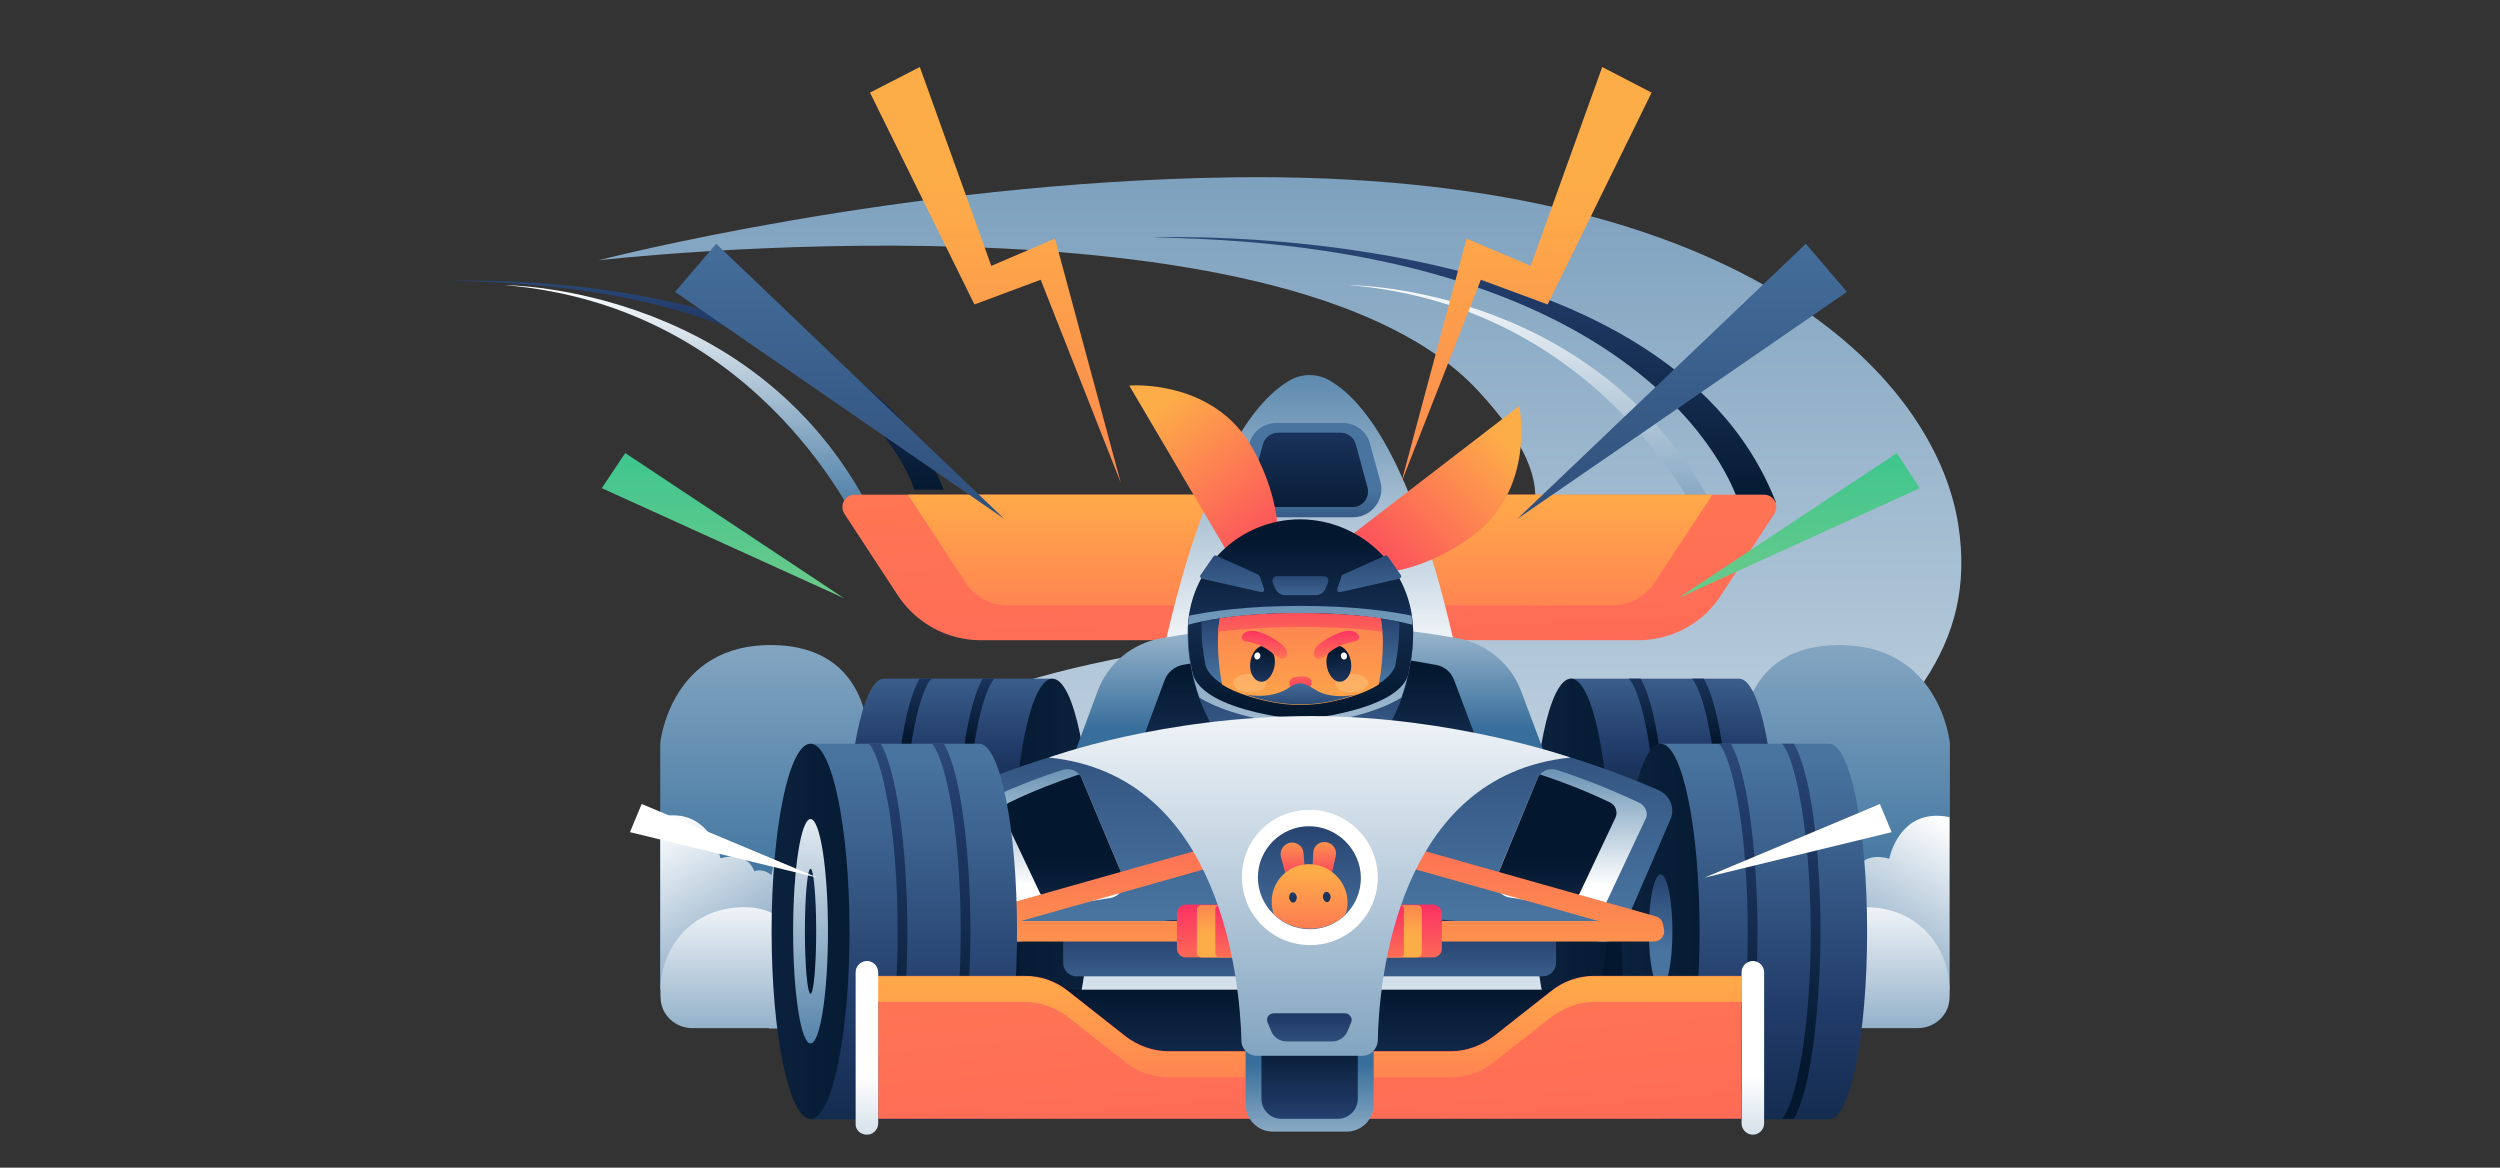 <svg width="9399" height="4390" viewBox="0 0 9399 4390" fill="none" xmlns="http://www.w3.org/2000/svg">
<rect x="0" y="0" width="9399" height="4390" fill="#333333" stroke="none"/>
<path d="M3091.28 3866.56H6805.43C6805.43 3866.56 6152.2 3512.67 6693.03 3089.63C7175.22 2712.7 7432.6 2427.96 7362.56 1973.74C7274.59 1406.98 6533.39 642.258 4638.84 666.664C3386.13 682.934 2250.71 978.517 2250.71 978.517C2250.71 978.517 4824.55 681.578 5555.98 1467.99C6271.12 2235.42 5064.02 2284.24 4101.27 2497.11C3101.05 2718.12 2495.06 3275.39 3091.28 3866.56Z" fill="url(#paint0_linear_5596_198)"/>
<path d="M5972.33 3054.14C5972.33 3054.14 6013.06 2948.27 6107.53 2961.3C6107.53 2961.3 6063.55 2804.93 6228.07 2744.66C6392.58 2684.39 6483.8 2860.31 6483.8 2860.31C6483.8 2860.31 6514.75 2824.47 6547.33 2837.5C6547.33 2837.5 6504.98 2436.8 6899.17 2425.4C7293.36 2413.99 7330.82 2793.52 7330.82 2793.52V3718.73H5972.33V3054.14Z" fill="url(#paint1_linear_5596_198)"/>
<path d="M6135.22 3718.74V3441.83C6135.22 3441.83 6158.03 3379.93 6211.78 3388.07C6211.78 3388.07 6187.34 3296.86 6280.19 3262.65C6374.67 3228.44 6426.79 3331.06 6426.79 3331.06C6426.79 3331.06 6444.71 3309.89 6462.63 3318.03C6462.63 3318.03 6438.19 3085.1 6664.61 3078.59C6891.02 3072.07 6910.57 3291.97 6910.57 3291.97C6910.57 3291.97 6939.89 3264.28 6975.72 3277.31C6975.72 3277.31 6996.9 3199.12 7102.78 3228.44C7102.78 3228.44 7140.24 3032.98 7329.19 3072.07V3722L6135.22 3718.74Z" fill="url(#paint2_linear_5596_198)"/>
<path d="M6921.97 3866.96H5874.6C5874.6 3866.96 5993.51 3749.68 6099.39 3795.29C6099.39 3795.29 6133.59 3676.38 6234.58 3708.96C6234.58 3708.96 6229.7 3526.53 6438.19 3485.8C6646.69 3443.45 6726.51 3604.71 6726.51 3604.71C6726.51 3604.71 6755.83 3572.13 6790.03 3594.94C6790.03 3594.94 6822.61 3417.39 7001.79 3410.87C7211.91 3404.36 7342.22 3565.62 7329.19 3756.2C7325.93 3818.09 7272.18 3865.33 7210.28 3865.33H6921.97V3866.96Z" fill="url(#paint3_linear_5596_198)"/>
<path d="M3840.72 3054.14C3840.72 3054.14 3800 2948.27 3705.52 2961.3C3705.52 2961.3 3749.5 2804.93 3584.98 2744.66C3420.47 2684.39 3329.25 2860.31 3329.25 2860.31C3329.25 2860.31 3298.3 2824.47 3265.72 2837.5C3265.72 2837.5 3308.07 2436.8 2913.88 2425.4C2519.7 2413.99 2482.23 2793.52 2482.23 2793.52V3718.73H3840.72V3054.14Z" fill="url(#paint4_linear_5596_198)"/>
<path d="M3677.83 3718.74V3441.83C3677.83 3441.83 3655.03 3379.93 3601.27 3388.08C3601.27 3388.08 3625.71 3296.86 3532.86 3262.65C3438.38 3228.45 3386.26 3331.07 3386.26 3331.07C3386.26 3331.07 3368.34 3309.89 3350.42 3318.04C3350.42 3318.04 3374.86 3085.11 3148.44 3078.59C2922.03 3072.08 2900.85 3290.35 2900.85 3290.35C2900.85 3290.35 2871.53 3262.65 2835.7 3275.69C2835.7 3275.69 2814.52 3197.5 2708.65 3226.82C2708.65 3226.82 2671.18 3031.35 2482.23 3070.45V3720.37L3677.83 3718.74Z" fill="url(#paint5_linear_5596_198)"/>
<path d="M2891.08 3866.96H3938.45C3938.45 3866.96 3819.54 3749.68 3713.66 3795.29C3713.66 3795.29 3679.46 3676.38 3578.47 3708.96C3578.47 3708.96 3583.35 3526.53 3374.86 3485.8C3166.36 3443.45 3086.54 3604.71 3086.54 3604.71C3086.54 3604.71 3057.22 3572.13 3023.02 3594.94C3023.02 3594.94 2990.44 3417.39 2811.26 3410.87C2601.14 3404.36 2470.83 3565.62 2483.86 3756.2C2487.12 3818.09 2540.87 3865.33 2602.77 3865.33H2891.08V3866.96Z" fill="url(#paint6_linear_5596_198)"/>
<path d="M4332.24 892.803C4332.24 892.803 6258.68 811.892 6676.72 1888.77H6536.09C6536.09 1890.7 6266.39 919.773 4332.24 892.803Z" fill="url(#paint7_linear_5596_198)"/>
<path d="M5072.01 1071.95C5072.01 1071.95 6075.68 1071.95 6489.87 2008.2H6416.66C6418.59 2008.2 6052.56 1152.86 5072.01 1071.95Z" fill="url(#paint8_linear_5596_198)"/>
<path d="M1701 1055.94C1701 1055.94 3218.86 992.16 3548.23 1841.04H3437.43C3437.43 1842.55 3224.93 1077.2 1701 1055.94Z" fill="url(#paint9_linear_5596_198)"/>
<path d="M1897.24 1071.95C1897.24 1071.95 2900.91 1071.95 3315.1 2008.2H3241.89C3241.89 2008.2 2875.87 1152.86 1897.24 1071.95Z" fill="url(#paint10_linear_5596_198)"/>
<path d="M6158.52 2406.98H3686.9C3561.68 2406.98 3444.16 2343.41 3374.81 2237.45L3174.46 1931.15C3155.2 1900.33 3176.39 1859.87 3212.99 1859.87H6632.42C6669.02 1859.87 6690.21 1900.33 6670.95 1931.15L6470.6 2237.45C6403.17 2343.41 6285.66 2406.98 6158.52 2406.98Z" fill="url(#paint11_linear_5596_198)"/>
<path d="M3413.33 1859.87L3631.02 2191.22C3665.69 2245.16 3725.41 2275.98 3788.98 2275.98H6062.18C6125.75 2275.98 6185.47 2243.23 6220.15 2191.22L6437.84 1859.87H3413.33Z" fill="url(#paint12_linear_5596_198)"/>
<path d="M4848.53 1430.28C4449.76 1661.45 4289.86 2915.57 4289.86 2915.57H4923.66H5557.46C5557.46 2915.57 5399.49 1661.45 4998.79 1430.28C4952.56 1403.31 4894.76 1403.31 4848.53 1430.28Z" fill="url(#paint13_linear_5596_198)"/>
<path d="M4798.44 1590.17H5048.88C5097.04 1590.17 5139.42 1622.92 5150.98 1669.16L5189.51 1809.79C5208.77 1877.21 5156.76 1944.64 5087.4 1944.64H4759.91C4690.56 1944.64 4638.54 1877.21 4657.81 1809.79L4696.34 1669.16C4707.9 1622.92 4750.28 1590.17 4798.44 1590.17Z" fill="url(#paint14_linear_5596_198)"/>
<path d="M4804.23 1626.78H5041.18C5066.22 1626.78 5089.34 1644.12 5097.04 1669.16L5141.35 1832.91C5150.98 1869.51 5124.01 1906.11 5085.49 1906.11H4759.92C4721.39 1906.11 4694.42 1869.51 4704.05 1832.91L4748.36 1669.16C4756.06 1644.12 4779.18 1626.78 4804.23 1626.78Z" fill="url(#paint15_linear_5596_198)"/>
<path d="M6538.03 2551.46H5904.23V3963.54H6538.03C6617.01 3963.54 6680.58 3647.61 6680.58 3258.47C6680.58 2867.4 6617.01 2551.46 6538.03 2551.46Z" fill="url(#paint16_linear_5596_198)"/>
<path d="M6360.8 2551.46H6405.11C6478.31 2674.76 6505.28 3013.81 6505.28 3256.54C6505.28 3499.27 6476.39 3838.33 6405.11 3961.62H6360.8C6408.96 3909.6 6468.68 3645.68 6468.68 3256.54C6468.68 2867.4 6408.96 2603.48 6360.8 2551.46ZM6231.73 3256.54C6231.73 3647.61 6173.94 3911.53 6123.85 3961.62H6168.16C6241.36 3838.33 6268.33 3499.27 6268.33 3256.54C6268.33 3013.81 6239.44 2674.76 6168.16 2551.46H6123.85C6173.94 2603.48 6231.73 2867.4 6231.73 3256.54Z" fill="url(#paint17_linear_5596_198)"/>
<path d="M5906.16 3535.87C5937.01 3535.87 5962.03 3410.8 5962.03 3256.53C5962.03 3102.26 5937.01 2977.2 5906.16 2977.2C5875.3 2977.2 5850.29 3102.26 5850.29 3256.53C5850.29 3410.8 5875.3 3535.87 5906.16 3535.87Z" fill="url(#paint18_linear_5596_198)"/>
<path d="M5906.16 3961.62C5987.02 3961.62 6052.57 3645.94 6052.57 3256.54C6052.57 2867.14 5987.02 2551.46 5906.16 2551.46C5825.3 2551.46 5759.75 2867.14 5759.75 3256.54C5759.75 3645.94 5825.3 3961.62 5906.16 3961.62Z" fill="url(#paint19_linear_5596_198)"/>
<path d="M5906.15 3470.38C5930.62 3470.38 5950.46 3374.64 5950.46 3256.54C5950.46 3138.44 5930.62 3042.71 5906.15 3042.71C5881.68 3042.71 5861.84 3138.44 5861.84 3256.54C5861.84 3374.64 5881.68 3470.38 5906.15 3470.38Z" fill="url(#paint20_linear_5596_198)"/>
<path d="M3322.8 2551.46H3956.6V3963.54H3322.8C3243.82 3963.54 3180.24 3647.61 3180.24 3258.47C3180.24 2867.4 3243.82 2551.46 3322.8 2551.46Z" fill="url(#paint21_linear_5596_198)"/>
<path d="M3501.96 2551.46H3457.65C3384.45 2674.76 3357.48 3013.81 3357.48 3256.54C3357.48 3499.27 3386.38 3838.33 3457.65 3961.62H3501.96C3453.8 3909.6 3394.08 3645.68 3394.08 3256.54C3394.08 2867.4 3451.87 2603.48 3501.96 2551.46ZM3631.03 3256.54C3631.03 3647.61 3688.83 3911.53 3738.91 3961.62H3694.61C3621.4 3838.33 3594.43 3499.27 3594.43 3256.54C3594.43 3013.81 3623.33 2674.76 3694.61 2551.46H3738.91C3688.83 2603.48 3631.03 2867.4 3631.03 3256.54Z" fill="url(#paint22_linear_5596_198)"/>
<path d="M3956.61 3535.87C3987.46 3535.87 4012.47 3410.8 4012.47 3256.53C4012.47 3102.26 3987.46 2977.2 3956.61 2977.2C3925.75 2977.2 3900.74 3102.26 3900.74 3256.53C3900.74 3410.8 3925.75 3535.87 3956.61 3535.87Z" fill="url(#paint23_linear_5596_198)"/>
<path d="M3956.6 3961.62C4037.46 3961.62 4103.01 3645.94 4103.01 3256.54C4103.01 2867.14 4037.46 2551.46 3956.6 2551.46C3875.74 2551.46 3810.19 2867.14 3810.19 3256.54C3810.19 3645.94 3875.74 3961.62 3956.6 3961.62Z" fill="url(#paint24_linear_5596_198)"/>
<path d="M3956.6 3470.38C3981.07 3470.38 4000.91 3374.64 4000.91 3256.54C4000.91 3138.44 3981.07 3042.71 3956.6 3042.71C3932.13 3042.71 3912.29 3138.44 3912.29 3256.54C3912.29 3374.64 3932.13 3470.38 3956.6 3470.38Z" fill="url(#paint25_linear_5596_198)"/>
<path d="M6877.07 2796.11H6243.28V4208.19H6877.07C6956.06 4208.19 7019.63 3892.26 7019.63 3503.12C7019.63 3112.05 6956.06 2796.11 6877.07 2796.11Z" fill="url(#paint26_linear_5596_198)"/>
<path d="M6699.85 2796.11H6744.16C6817.36 2919.41 6844.33 3258.46 6844.33 3501.19C6844.33 3743.92 6815.44 4082.97 6744.16 4206.27H6699.85C6748.01 4154.25 6807.73 3890.33 6807.73 3501.19C6805.8 3112.05 6748.01 2848.13 6699.85 2796.11ZM6570.78 3501.19C6570.78 3892.26 6512.98 4156.18 6462.9 4206.27H6507.21C6580.41 4082.97 6607.38 3743.92 6607.38 3501.19C6607.38 3258.46 6578.48 2919.41 6507.21 2796.11H6462.9C6511.06 2848.13 6570.78 3112.05 6570.78 3501.19Z" fill="url(#paint27_linear_5596_198)"/>
<path d="M6243.29 3780.51C6274.14 3780.51 6299.15 3655.45 6299.15 3501.18C6299.15 3346.91 6274.14 3221.85 6243.29 3221.85C6212.43 3221.85 6187.42 3346.91 6187.42 3501.18C6187.42 3655.45 6212.43 3780.51 6243.29 3780.51Z" fill="url(#paint28_linear_5596_198)"/>
<path d="M6243.28 4206.27C6324.14 4206.27 6389.69 3890.59 6389.69 3501.19C6389.69 3111.79 6324.14 2796.11 6243.28 2796.11C6162.43 2796.11 6096.88 3111.79 6096.88 3501.19C6096.88 3890.59 6162.43 4206.27 6243.28 4206.27Z" fill="url(#paint29_linear_5596_198)"/>
<path d="M6243.28 3715.02C6267.75 3715.02 6287.59 3619.29 6287.59 3501.19C6287.59 3383.09 6267.75 3287.36 6243.28 3287.36C6218.81 3287.36 6198.97 3383.09 6198.97 3501.19C6198.97 3619.29 6218.81 3715.02 6243.28 3715.02Z" fill="url(#paint30_linear_5596_198)"/>
<path d="M5800.2 3670.74H4047.14C4020.17 3670.74 3997.06 3647.62 3997.06 3620.65V3179.49C3997.06 3152.52 4020.17 3129.41 4047.14 3129.41H5800.2C5827.17 3129.41 5850.29 3152.52 5850.29 3179.49V3620.65C5850.29 3647.62 5827.17 3670.74 5800.2 3670.74Z" fill="url(#paint31_linear_5596_198)"/>
<path d="M5850.29 2948.33H3997.06L4126.13 2599.65C4164.66 2493.69 4257.13 2418.56 4366.93 2399.3C4734.88 2333.8 5110.54 2333.8 5478.49 2399.3C5588.29 2418.56 5680.76 2495.62 5719.29 2599.65L5850.29 2948.33Z" fill="url(#paint32_linear_5596_198)"/>
<path d="M5588.29 2878.94H4259.04L4378.48 2557.22C4390.04 2526.4 4417.01 2505.21 4447.84 2499.43L4548.01 2482.09C4796.52 2437.78 5048.88 2437.78 5297.39 2482.09L5397.57 2499.43C5430.32 2505.21 5455.36 2526.4 5466.92 2557.22L5588.29 2878.94Z" fill="url(#paint33_linear_5596_198)"/>
<path d="M5052.74 2033.27L5711.58 1526.62C5711.58 1526.62 5777.08 1838.7 5534.35 2015.94C5291.62 2193.17 5083.56 2154.64 5083.56 2154.64L5052.74 2033.27Z" fill="url(#paint34_linear_5596_198)"/>
<path d="M4667.45 2166.18L4245.56 1449.55C4245.56 1449.55 4563.42 1422.58 4709.83 1686.5C4856.24 1950.42 4792.66 2150.77 4792.66 2150.77L4667.45 2166.18Z" fill="url(#paint35_linear_5596_198)"/>
<path d="M5312.81 2376.18C5312.81 2682.48 5124.02 2952.18 4888.99 2952.18C4655.9 2952.18 4465.18 2682.48 4465.18 2376.18C4465.18 2143.08 4653.97 1952.36 4888.99 1952.36C5122.09 1954.29 5312.81 2143.08 5312.81 2376.18Z" fill="url(#paint36_linear_5596_198)"/>
<path d="M4470.95 2314.54C4467.1 2333.8 4467.1 2354.99 4467.1 2376.18C4467.1 2462.87 4482.51 2547.63 4509.48 2622.77C4576.9 2665.15 4675.15 2692.12 4754.13 2707.53C4842.75 2724.87 4935.22 2724.87 5023.84 2707.53C5102.82 2692.12 5201.07 2665.15 5268.49 2622.77C5295.46 2547.63 5310.88 2462.87 5310.88 2376.18C5310.88 2354.99 5308.95 2333.8 5307.02 2314.54C5231.89 2299.12 5093.19 2277.93 4888.99 2277.93C4684.78 2277.93 4546.08 2299.12 4470.95 2314.54Z" fill="url(#paint37_linear_5596_198)"/>
<path d="M5310.88 2349.18C5274.27 2339.55 5135.57 2304.87 4888.99 2304.87C4642.4 2304.87 4503.7 2337.62 4467.1 2349.18C4467.1 2358.81 4467.1 2366.52 4467.1 2376.15C4467.1 2432.02 4472.88 2487.88 4486.36 2539.9C4517.18 2624.66 4661.67 2667.04 4769.55 2688.23C4848.53 2703.64 4931.37 2703.64 5010.35 2688.23C5118.23 2667.04 5264.64 2624.66 5293.54 2539.9C5305.1 2487.88 5312.8 2432.02 5312.8 2376.15C5312.8 2366.52 5312.8 2358.81 5310.88 2349.18Z" fill="url(#paint38_linear_5596_198)"/>
<path d="M4517.18 2337.62C4517.18 2343.4 4517.18 2349.18 4517.18 2354.96C4517.18 2406.97 4522.96 2455.13 4532.59 2503.29C4559.56 2578.43 4686.7 2618.88 4783.03 2636.22C4852.38 2649.7 4925.58 2649.7 4994.93 2636.22C5089.33 2616.95 5218.4 2578.43 5245.37 2503.29C5255 2455.13 5260.78 2405.05 5260.78 2354.96C5260.78 2349.18 5260.78 2343.4 5260.78 2337.62C5193.36 2324.14 5070.07 2304.87 4888.98 2304.87C4707.9 2304.87 4584.6 2324.14 4517.18 2337.62Z" fill="url(#paint39_linear_5596_198)"/>
<path d="M4586.53 2326.07C4580.75 2353.04 4578.83 2381.94 4578.83 2412.76C4578.83 2468.63 4584.61 2520.64 4594.24 2572.66L4596.16 2574.58C4648.18 2607.33 4723.31 2628.52 4783.03 2640.08C4852.38 2653.57 4925.58 2653.57 4994.94 2640.08C5056.58 2628.52 5129.79 2607.33 5181.8 2574.58L5183.73 2572.66C5193.36 2522.57 5199.14 2468.63 5199.14 2412.76C5199.14 2383.87 5195.29 2354.97 5191.43 2326.07C5120.15 2316.44 5019.98 2306.81 4888.98 2306.81C4757.98 2304.88 4657.81 2314.51 4586.53 2326.07Z" fill="url(#paint40_linear_5596_198)"/>
<path d="M4888.99 2356.88C5018.07 2356.88 5120.17 2364.59 5197.22 2374.22C5195.3 2356.89 5193.37 2339.55 5191.44 2324.14C5120.17 2314.5 5019.99 2304.87 4888.99 2304.87C4758 2304.87 4657.82 2314.5 4586.54 2324.14C4582.69 2339.55 4580.76 2356.89 4580.76 2374.22C4657.82 2366.52 4759.92 2356.88 4888.99 2356.88Z" fill="url(#paint41_linear_5596_198)"/>
<path opacity="0.5" d="M4759.44 2570.58C4760.07 2551.44 4732.99 2535.02 4698.96 2533.91C4664.93 2532.79 4636.84 2547.41 4636.21 2566.55C4635.59 2585.69 4662.66 2602.11 4696.69 2603.23C4730.72 2604.34 4758.82 2589.73 4759.44 2570.58Z" fill="#FDC57F"/>
<path d="M4792.66 2497.53C4788.81 2534.13 4765.69 2564.96 4740.65 2563.03C4715.6 2561.1 4696.34 2530.28 4700.19 2493.68C4704.04 2457.08 4727.16 2426.25 4752.2 2428.18C4777.25 2430.11 4796.51 2460.93 4792.66 2497.53Z" fill="url(#paint42_linear_5596_198)"/>
<path d="M4679.01 2410.82C4679.01 2410.82 4740.66 2416.6 4784.97 2457.06C4831.2 2495.59 4846.61 2466.69 4835.05 2441.65C4823.49 2416.6 4756.07 2378.07 4715.61 2372.3C4675.16 2366.52 4653.97 2399.27 4679.01 2410.82Z" fill="url(#paint43_linear_5596_198)"/>
<path d="M4738.23 2468.74C4739.89 2461.48 4736.2 2454.44 4729.98 2453.01C4723.76 2451.58 4717.36 2456.31 4715.7 2463.57C4714.03 2470.83 4717.72 2477.87 4723.95 2479.3C4730.17 2480.73 4736.56 2476 4738.23 2468.74Z" fill="white"/>
<path opacity="0.5" d="M5082.93 2603.56C5116.96 2602.45 5144.04 2586.03 5143.41 2566.89C5142.78 2547.75 5114.69 2533.13 5080.66 2534.25C5046.63 2535.36 5019.55 2551.78 5020.18 2570.92C5020.81 2590.07 5048.9 2604.68 5082.93 2603.56Z" fill="#FDC57F"/>
<path d="M4987.24 2497.53C4991.09 2534.13 5014.21 2564.96 5039.25 2563.03C5064.3 2561.1 5083.56 2530.28 5079.71 2493.68C5075.85 2457.08 5052.74 2426.25 5027.69 2428.18C5002.65 2430.11 4983.39 2460.93 4987.24 2497.53Z" fill="url(#paint44_linear_5596_198)"/>
<path d="M5098.97 2410.82C5098.97 2410.82 5037.33 2416.6 4993.02 2457.06C4948.71 2497.51 4931.37 2466.69 4942.93 2441.65C4954.49 2416.6 5021.92 2378.07 5062.37 2372.3C5102.83 2366.52 5124.02 2399.27 5098.97 2410.82Z" fill="url(#paint45_linear_5596_198)"/>
<path d="M5055.69 2479.53C5061.91 2478.1 5065.6 2471.06 5063.94 2463.8C5062.27 2456.54 5055.88 2451.81 5049.65 2453.24C5043.43 2454.67 5039.74 2461.71 5041.41 2468.97C5043.07 2476.23 5049.47 2480.96 5055.69 2479.53Z" fill="white"/>
<path d="M4904.4 2603.48C4896.7 2611.18 4885.14 2611.18 4875.51 2605.4C4867.8 2599.63 4858.17 2589.99 4852.39 2582.29C4840.83 2564.95 4850.46 2549.54 4867.8 2545.69C4885.14 2541.83 4910.18 2541.83 4919.81 2547.61C4931.37 2555.32 4933.3 2568.8 4927.52 2578.43C4923.67 2582.29 4914.04 2595.77 4904.4 2603.48Z" fill="url(#paint46_linear_5596_198)"/>
<path d="M4783.04 2638.17C4852.39 2651.65 4925.59 2651.65 4994.94 2638.17C5027.69 2632.39 5062.37 2622.75 5097.05 2611.2C5045.03 2622.75 4989.17 2616.98 4956.42 2599.64C4914.03 2576.52 4894.77 2551.48 4844.68 2586.15C4806.15 2613.12 4746.43 2622.75 4682.86 2611.2C4715.61 2622.75 4752.21 2632.39 4783.04 2638.17Z" fill="url(#paint47_linear_5596_198)"/>
<path d="M4946.78 2237.46H4833.13C4815.79 2237.46 4802.3 2227.83 4794.6 2212.41L4784.96 2189.3C4781.11 2177.74 4788.82 2166.18 4800.38 2166.18H4977.61C4989.17 2166.18 4996.87 2177.74 4993.02 2189.3L4983.39 2212.41C4979.53 2225.9 4964.12 2237.46 4946.78 2237.46Z" fill="url(#paint48_linear_5596_198)"/>
<path d="M5043.11 2168.11L5027.7 2214.35C5025.77 2222.05 5031.55 2227.83 5039.26 2225.91L5260.8 2175.82C5266.58 2173.89 5270.43 2166.19 5266.58 2162.34L5218.42 2092.98C5216.49 2089.13 5210.71 2087.2 5206.86 2089.13L5048.89 2160.41C5045.04 2164.26 5043.11 2166.19 5043.11 2168.11Z" fill="url(#paint49_linear_5596_198)"/>
<path d="M4736.79 2168.11L4752.21 2214.35C4754.13 2222.05 4748.35 2227.83 4740.65 2225.91L4519.11 2175.82C4513.33 2173.89 4509.47 2166.19 4513.33 2162.34L4561.49 2092.98C4563.42 2089.13 4569.19 2087.2 4573.05 2089.13L4731.02 2160.41C4732.94 2164.26 4734.87 2166.19 4736.79 2168.11Z" fill="url(#paint50_linear_5596_198)"/>
<path d="M4923.67 2719.05C4582.7 2719.05 4176.22 2726.76 3609.84 2971.42C3567.46 2988.76 3548.2 3038.84 3567.46 3081.23L3744.69 3491.56C3760.11 3528.16 3798.64 3547.42 3837.16 3539.72C3991.28 3508.89 4405.46 3435.69 4923.67 3435.69C5441.89 3435.69 5856.07 3508.89 6010.19 3539.72C6048.71 3547.42 6087.24 3528.16 6102.65 3491.56L6279.89 3081.23C6299.15 3038.84 6277.96 2990.68 6237.51 2971.42C5671.13 2726.76 5264.65 2719.05 4923.67 2719.05Z" fill="url(#paint51_linear_5596_198)"/>
<path d="M6162.37 3017.66C6050.64 2965.64 5948.53 2925.19 5852.21 2894.37C5821.39 2884.73 5790.57 2900.15 5779.01 2929.04L5628.75 3291.21C5613.33 3327.82 5636.45 3368.27 5674.98 3374.05C5817.54 3395.24 5925.42 3420.28 5977.43 3431.84C6000.55 3437.62 6023.67 3426.06 6033.3 3404.87L6185.49 3081.23C6198.97 3060.04 6187.41 3029.22 6162.37 3017.66Z" fill="url(#paint52_linear_5596_198)"/>
<path d="M6050.63 3015.73C5958.16 2971.43 5871.47 2938.68 5790.56 2911.71C5784.78 2917.49 5780.93 2923.27 5779 2930.97L5628.74 3293.14C5622.96 3306.63 5622.96 3320.11 5626.81 3331.67C5750.1 3350.93 5842.57 3372.13 5888.81 3381.76C5908.07 3387.54 5929.26 3375.98 5938.89 3358.64L6073.74 3073.53C6083.38 3052.34 6073.74 3025.37 6050.63 3015.73Z" fill="url(#paint53_linear_5596_198)"/>
<path d="M3684.97 3017.66C3796.7 2965.64 3898.8 2925.19 3995.13 2894.37C4025.95 2884.73 4056.77 2900.15 4068.33 2929.04L4220.52 3293.14C4235.93 3329.74 4212.81 3370.2 4174.29 3375.98C4031.73 3397.17 3923.85 3422.21 3871.83 3433.77C3848.72 3439.55 3825.6 3427.99 3815.97 3406.8L3663.78 3083.16C3650.29 3060.04 3659.93 3029.22 3684.97 3017.66Z" fill="url(#paint54_linear_5596_198)"/>
<path d="M3796.7 3015.73C3889.17 2971.43 3975.86 2938.68 4056.77 2911.71C4062.55 2917.49 4066.41 2923.27 4068.33 2930.97L4220.52 3293.14C4226.3 3306.63 4226.3 3320.11 4222.45 3331.67C4099.16 3350.93 4006.69 3372.13 3960.45 3381.76C3941.19 3387.54 3920 3375.98 3910.36 3358.64L3775.51 3073.53C3765.88 3052.34 3775.51 3025.37 3796.7 3015.73Z" fill="url(#paint55_linear_5596_198)"/>
<path d="M6218.24 3539.75H3627.18C3605.99 3539.75 3588.65 3522.41 3588.65 3501.22C3588.65 3480.03 3605.99 3462.69 3627.18 3462.69H6218.24C6239.43 3462.69 6256.76 3480.03 6256.76 3501.22C6256.76 3522.41 6239.43 3539.75 6218.24 3539.75Z" fill="url(#paint56_linear_5596_198)"/>
<path d="M6206.68 3518.53L5006.51 3179.48C4987.25 3173.7 4975.69 3152.51 4979.54 3133.25C4985.32 3113.98 5006.51 3102.42 5025.78 3106.28L6225.95 3445.33C6245.21 3451.11 6256.77 3472.3 6252.92 3491.56C6247.14 3510.83 6225.95 3522.39 6206.68 3518.53Z" fill="url(#paint57_linear_5596_198)"/>
<path d="M3640.66 3518.53L4840.83 3179.48C4860.1 3173.7 4871.66 3152.51 4867.8 3133.25C4862.02 3113.98 4840.83 3102.42 4821.57 3106.28L3621.4 3445.33C3602.13 3451.11 3590.58 3472.3 3594.43 3491.56C3600.21 3510.83 3621.4 3522.39 3640.66 3518.53Z" fill="url(#paint58_linear_5596_198)"/>
<path d="M5387.95 3599.44H4457.48C4440.14 3599.44 4424.73 3584.03 4424.73 3566.69V3433.77C4424.73 3416.43 4440.14 3401.02 4457.48 3401.02H5387.95C5405.29 3401.02 5420.7 3416.43 5420.7 3433.77V3566.69C5420.7 3585.96 5405.29 3599.44 5387.95 3599.44Z" fill="url(#paint59_linear_5596_198)"/>
<path d="M5328.22 3599.43H4517.19C4507.56 3599.43 4499.85 3591.73 4499.85 3582.1V3420.28C4499.85 3410.64 4507.56 3402.94 4517.19 3402.94H5328.22C5337.85 3402.94 5345.56 3410.64 5345.56 3420.28V3582.1C5345.56 3591.73 5337.85 3599.43 5328.22 3599.43Z" fill="url(#paint60_linear_5596_198)"/>
<path d="M5262.73 3599.43H4584.62C4574.99 3599.43 4569.21 3591.73 4569.21 3584.02V3418.35C4569.21 3408.72 4576.92 3402.94 4584.62 3402.94H5262.73C5272.36 3402.94 5278.14 3410.64 5278.14 3418.35V3584.02C5278.14 3593.66 5272.36 3599.43 5262.73 3599.43Z" fill="url(#paint61_linear_5596_198)"/>
<path d="M3681.1 2796.11H3047.31V4208.19H3681.1C3760.09 4208.19 3823.66 3892.26 3823.66 3503.12C3823.66 3112.05 3760.09 2796.11 3681.1 2796.11Z" fill="url(#paint62_linear_5596_198)"/>
<path d="M3503.88 2796.11H3548.19C3621.39 2919.41 3648.36 3258.46 3648.36 3501.19C3648.36 3743.92 3619.46 4082.97 3548.19 4206.27H3503.88C3552.04 4154.25 3611.76 3890.33 3611.76 3501.19C3611.76 3112.05 3552.04 2848.13 3503.88 2796.11ZM3374.81 3501.19C3374.81 3892.26 3317.01 4156.18 3266.93 4206.27H3311.23C3384.44 4082.97 3411.41 3743.92 3411.41 3501.19C3411.41 3258.46 3382.51 2919.41 3311.23 2796.11H3266.93C3315.09 2848.13 3374.81 3112.05 3374.81 3501.19Z" fill="url(#paint63_linear_5596_198)"/>
<path d="M3047.32 3780.51C3078.17 3780.51 3103.18 3655.45 3103.18 3501.18C3103.18 3346.91 3078.17 3221.85 3047.32 3221.85C3016.46 3221.85 2991.45 3346.91 2991.45 3501.18C2991.45 3655.45 3016.46 3780.51 3047.32 3780.51Z" fill="url(#paint64_linear_5596_198)"/>
<path d="M3047.31 4206.27C3128.17 4206.27 3193.72 3890.59 3193.72 3501.19C3193.72 3111.79 3128.17 2796.11 3047.31 2796.11C2966.45 2796.11 2900.9 3111.79 2900.9 3501.19C2900.9 3890.59 2966.45 4206.27 3047.31 4206.27Z" fill="url(#paint65_linear_5596_198)"/>
<path d="M3047.32 3923.07C3083.49 3923.07 3112.82 3734.18 3112.82 3501.18C3112.82 3268.18 3083.49 3079.29 3047.32 3079.29C3011.14 3079.29 2981.82 3268.18 2981.82 3501.18C2981.82 3734.18 3011.14 3923.07 3047.32 3923.07Z" fill="url(#paint66_linear_5596_198)"/>
<path d="M3047.31 3736.22C3059.02 3736.22 3068.5 3631 3068.5 3501.2C3068.5 3371.4 3059.02 3266.17 3047.31 3266.17C3035.61 3266.17 3026.12 3371.4 3026.12 3501.2C3026.12 3631 3035.61 3736.22 3047.31 3736.22Z" fill="url(#paint67_linear_5596_198)"/>
<path d="M6547.66 3720.81H3297.76V4075.27H6547.66V3720.81Z" fill="url(#paint68_linear_5596_198)"/>
<path d="M4923.67 4206.29H6545.73V3668.82H5992.85C5935.05 3668.82 5879.19 3688.08 5832.95 3724.68L5615.26 3896.14C5569.03 3930.81 5513.16 3952 5455.37 3952H4921.75L4923.67 4206.29Z" fill="url(#paint69_linear_5596_198)"/>
<path d="M5992.85 3670.73C5935.05 3670.73 5879.19 3690 5832.95 3726.6L5615.26 3898.05C5569.03 3932.73 5513.16 3953.92 5455.37 3953.92H4921.75V4050.24H5455.37C5513.16 4050.24 5569.03 4030.98 5615.26 3994.38L5832.95 3822.92C5879.19 3788.25 5935.05 3767.06 5992.85 3767.06H6547.66V3670.73H5992.85Z" fill="url(#paint70_linear_5596_198)"/>
<path d="M6590.05 4266C6566.94 4266 6547.67 4246.74 6547.67 4223.62V3655.32C6547.67 3632.21 6566.94 3612.94 6590.05 3612.94C6613.17 3612.94 6632.43 3632.21 6632.43 3655.32V4223.62C6632.43 4246.74 6613.17 4266 6590.05 4266Z" fill="url(#paint71_linear_5596_198)"/>
<path d="M4923.68 4206.29H3301.62V3668.82H3854.51C3912.3 3668.82 3968.17 3688.08 4014.4 3724.68L4232.09 3896.14C4278.32 3930.81 4334.19 3952 4391.98 3952H4925.61L4923.68 4206.29Z" fill="url(#paint72_linear_5596_198)"/>
<path d="M3854.5 3670.73C3912.29 3670.73 3968.16 3690 4014.39 3726.6L4232.08 3898.05C4278.32 3932.73 4334.18 3953.92 4391.97 3953.92H4925.6V4050.24H4391.97C4334.18 4050.24 4278.32 4030.98 4232.08 3994.38L4014.39 3822.92C3968.16 3788.25 3912.29 3767.06 3854.5 3767.06H3299.68V3670.73H3854.5Z" fill="url(#paint73_linear_5596_198)"/>
<path d="M3259.23 4266C3282.35 4266 3301.62 4246.74 3301.62 4223.62V3655.32C3301.62 3632.21 3282.35 3612.94 3259.23 3612.94C3236.12 3612.94 3216.85 3632.21 3216.85 3655.32V4223.62C3214.93 4246.74 3234.19 4266 3259.23 4266Z" fill="url(#paint74_linear_5596_198)"/>
<path d="M5062.37 4254.47H4784.96C4729.09 4254.47 4682.86 4208.23 4682.86 4152.37V3903.86H5164.47V4152.37C5164.47 4210.16 5118.23 4254.47 5062.37 4254.47Z" fill="url(#paint75_linear_5596_198)"/>
<path d="M5029.61 4206.3H4817.7C4775.32 4206.3 4742.57 4171.62 4742.57 4131.17V3944.3H5104.74V4131.17C5104.74 4173.55 5070.06 4206.3 5029.61 4206.3Z" fill="url(#paint76_linear_5596_198)"/>
<path d="M5904.21 2848.16C5904.21 2848.16 5459.2 2692.12 4931.36 2692.12C4366.91 2692.12 3943.1 2848.16 3943.1 2848.16C4596.16 2913.66 4661.66 3695.79 4667.44 3913.48C4667.44 3944.3 4694.41 3969.35 4725.23 3969.35H4923.66H5122.08C5152.9 3969.35 5177.95 3944.3 5179.87 3913.48C5183.72 3695.79 5249.22 2913.66 5904.21 2848.16Z" fill="url(#paint77_linear_5596_198)"/>
<path d="M4669.37 3298.96C4669.37 3439.59 4784.96 3553.25 4925.59 3553.25C5066.22 3553.25 5179.88 3439.59 5179.88 3298.96C5179.88 3158.33 5064.29 3044.67 4923.66 3044.67C4781.11 3044.67 4667.45 3158.33 4669.37 3298.96Z" fill="white"/>
<path d="M4729.1 3298.94C4729.1 3404.89 4817.72 3493.51 4923.67 3493.51C5031.55 3493.51 5116.31 3406.82 5116.31 3300.87C5116.31 3194.91 5027.7 3106.3 4921.74 3106.3C4815.79 3106.3 4729.1 3192.99 4729.1 3298.94Z" fill="url(#paint78_linear_5596_198)"/>
<path d="M4931.38 3337.51L4993.02 3345.22L5021.92 3218.07C5027.7 3193.03 5010.36 3169.91 4985.32 3166.06C4960.27 3162.21 4937.16 3181.47 4937.16 3206.51L4931.38 3337.51Z" fill="url(#paint79_linear_5596_198)"/>
<path d="M4912.1 3339.43L4850.46 3349.07L4815.78 3221.92C4810 3196.88 4825.41 3173.76 4850.46 3167.98C4875.5 3164.13 4898.62 3181.47 4900.54 3206.51L4912.1 3339.43Z" fill="url(#paint80_linear_5596_198)"/>
<path d="M5066.22 3389.5C5066.22 3406.84 5064.29 3422.25 5058.51 3437.66C5023.84 3472.34 4975.68 3491.6 4923.66 3491.6C4871.65 3491.6 4823.49 3470.41 4788.81 3437.66C4784.96 3424.18 4781.11 3408.77 4781.11 3393.35C4779.18 3314.37 4840.82 3250.8 4919.81 3248.87C4998.79 3248.87 5064.29 3312.44 5066.22 3389.5Z" fill="url(#paint81_linear_5596_198)"/>
<path d="M4973.74 3372.16C4973.74 3381.8 4981.45 3391.43 4989.15 3391.43C4996.86 3391.43 5002.64 3381.8 5002.64 3372.16C5002.64 3362.53 4994.93 3352.9 4987.23 3352.9C4979.52 3352.9 4973.74 3360.6 4973.74 3372.16Z" fill="url(#paint82_linear_5596_198)"/>
<path d="M4846.6 3374.09C4846.6 3383.72 4854.31 3393.35 4862.02 3393.35C4869.72 3393.35 4875.5 3383.72 4875.5 3374.09C4875.5 3364.46 4867.79 3354.82 4860.09 3354.82C4852.38 3354.82 4846.6 3362.53 4846.6 3374.09Z" fill="url(#paint83_linear_5596_198)"/>
<path d="M5008.42 3915.41H4836.97C4811.93 3915.41 4788.81 3900 4779.18 3876.88L4765.69 3844.13C4757.99 3826.79 4771.47 3809.45 4788.81 3809.45H5056.58C5073.92 3809.45 5087.41 3828.72 5079.7 3844.13L5066.22 3876.88C5056.58 3900 5033.47 3915.41 5008.42 3915.41Z" fill="url(#paint84_linear_5596_198)"/>
<path d="M3173.1 2249L2350.52 1703.33L2262.56 1835.27L3173.1 2249Z" fill="url(#paint85_linear_5596_198)"/>
<path d="M3073.74 3299.63L2412.41 3022.72L2368.43 3128.6L3073.74 3299.63Z" fill="white"/>
<path d="M2537.84 1097.4L3775.79 1950.94L2692.59 916.598L2537.84 1097.4Z" fill="url(#paint86_linear_5596_198)"/>
<path d="M3270.84 348.104L3458.16 252L3726.93 999.656L3966.37 897.037L4213.96 1815.73L3912.62 1051.78L3663.4 1144.63L3270.84 348.104Z" fill="url(#paint87_linear_5596_198)"/>
<path d="M6308.7 2249L7131.29 1703.33L7217.62 1835.27L6308.7 2249Z" fill="url(#paint88_linear_5596_198)"/>
<path d="M6408.06 3299.63L7067.75 3022.72L7111.73 3128.6L6408.06 3299.63Z" fill="white"/>
<path d="M6943.95 1097.4L5704.38 1950.94L6789.21 916.598L6943.95 1097.4Z" fill="url(#paint89_linear_5596_198)"/>
<path d="M6209.33 348.104L6023.64 252L5754.88 999.656L5513.8 897.037L5267.84 1815.73L5567.55 1051.78L5818.4 1144.63L6209.33 348.104Z" fill="url(#paint90_linear_5596_198)"/>
<defs>
<linearGradient id="paint0_linear_5596_198" x1="4813.72" y1="-1729.48" x2="4813.72" y2="5129.5" gradientUnits="userSpaceOnUse">
<stop stop-color="#376E9B"/>
<stop offset="1" stop-color="white"/>
</linearGradient>
<linearGradient id="paint1_linear_5596_198" x1="6652.06" y1="3432.2" x2="6652.06" y2="796.799" gradientUnits="userSpaceOnUse">
<stop stop-color="#376E9B"/>
<stop offset="1" stop-color="white"/>
</linearGradient>
<linearGradient id="paint2_linear_5596_198" x1="6580.18" y1="3837.73" x2="7101.65" y2="2959.29" gradientUnits="userSpaceOnUse">
<stop stop-color="#376E9B"/>
<stop offset="1" stop-color="white"/>
</linearGradient>
<linearGradient id="paint3_linear_5596_198" x1="6603.4" y1="4328.39" x2="6603.4" y2="3332.49" gradientUnits="userSpaceOnUse">
<stop stop-color="#376E9B"/>
<stop offset="1" stop-color="white"/>
</linearGradient>
<linearGradient id="paint4_linear_5596_198" x1="3161.66" y1="3432.2" x2="3161.66" y2="796.799" gradientUnits="userSpaceOnUse">
<stop stop-color="#376E9B"/>
<stop offset="1" stop-color="white"/>
</linearGradient>
<linearGradient id="paint5_linear_5596_198" x1="3233.54" y1="3837.74" x2="2712.06" y2="2959.3" gradientUnits="userSpaceOnUse">
<stop stop-color="#376E9B"/>
<stop offset="1" stop-color="white"/>
</linearGradient>
<linearGradient id="paint6_linear_5596_198" x1="3210.31" y1="4328.39" x2="3210.31" y2="3332.49" gradientUnits="userSpaceOnUse">
<stop stop-color="#376E9B"/>
<stop offset="1" stop-color="white"/>
</linearGradient>
<linearGradient id="paint7_linear_5596_198" x1="5504.45" y1="1928.37" x2="5504.45" y2="197.428" gradientUnits="userSpaceOnUse">
<stop stop-color="#03182E"/>
<stop offset="0.5" stop-color="#223C6A"/>
<stop offset="1" stop-color="#4974A0"/>
</linearGradient>
<linearGradient id="paint8_linear_5596_198" x1="5781.47" y1="2428.88" x2="5781.47" y2="1029.1" gradientUnits="userSpaceOnUse">
<stop stop-color="#376E9B"/>
<stop offset="1" stop-color="white"/>
</linearGradient>
<linearGradient id="paint9_linear_5596_198" x1="2624.28" y1="1872.25" x2="2624.28" y2="507.794" gradientUnits="userSpaceOnUse">
<stop stop-color="#03182E"/>
<stop offset="0.5" stop-color="#223C6A"/>
<stop offset="1" stop-color="#4974A0"/>
</linearGradient>
<linearGradient id="paint10_linear_5596_198" x1="2606.31" y1="2008.96" x2="2606.31" y2="1072.68" gradientUnits="userSpaceOnUse">
<stop stop-color="#376E9B"/>
<stop offset="1" stop-color="white"/>
</linearGradient>
<linearGradient id="paint11_linear_5596_198" x1="6695.97" y1="5757.97" x2="6334.02" y2="-2722.52" gradientUnits="userSpaceOnUse">
<stop stop-color="#FF2A64"/>
<stop offset="0.012" stop-color="#FF2C64"/>
<stop offset="0.347" stop-color="#FF6458"/>
<stop offset="0.635" stop-color="#FF8D4F"/>
<stop offset="0.863" stop-color="#FFA64A"/>
<stop offset="1" stop-color="#FFAF48"/>
</linearGradient>
<linearGradient id="paint12_linear_5596_198" x1="4925.58" y1="1859.87" x2="4925.58" y2="2434.67" gradientUnits="userSpaceOnUse">
<stop stop-color="#FFAA49"/>
<stop offset="1" stop-color="#FF7754"/>
</linearGradient>
<linearGradient id="paint13_linear_5596_198" x1="4923.49" y1="1154.27" x2="4923.49" y2="2497.99" gradientUnits="userSpaceOnUse">
<stop stop-color="#376E9B"/>
<stop offset="1" stop-color="white"/>
</linearGradient>
<linearGradient id="paint14_linear_5596_198" x1="4923.49" y1="2306.22" x2="4923.49" y2="1843.74" gradientUnits="userSpaceOnUse">
<stop stop-color="#03182E"/>
<stop offset="0.5" stop-color="#223C6A"/>
<stop offset="1" stop-color="#4974A0"/>
</linearGradient>
<linearGradient id="paint15_linear_5596_198" x1="4923.5" y1="1975.79" x2="4923.5" y2="1032.27" gradientUnits="userSpaceOnUse">
<stop stop-color="#03182E"/>
<stop offset="0.5" stop-color="#223C6A"/>
<stop offset="1" stop-color="#4974A0"/>
</linearGradient>
<linearGradient id="paint16_linear_5596_198" x1="6293.34" y1="3225.27" x2="6293.34" y2="2385.42" gradientUnits="userSpaceOnUse">
<stop stop-color="#03182E"/>
<stop offset="0.5" stop-color="#223C6A"/>
<stop offset="1" stop-color="#4974A0"/>
</linearGradient>
<linearGradient id="paint17_linear_5596_198" x1="6315.55" y1="2786.26" x2="6315.55" y2="2158.18" gradientUnits="userSpaceOnUse">
<stop stop-color="#03182E"/>
<stop offset="0.5" stop-color="#223C6A"/>
<stop offset="1" stop-color="#4974A0"/>
</linearGradient>
<linearGradient id="paint18_linear_5596_198" x1="5905.22" y1="2216.09" x2="5905.22" y2="3509.94" gradientUnits="userSpaceOnUse">
<stop stop-color="#03182E"/>
<stop offset="0.5" stop-color="#223C6A"/>
<stop offset="1" stop-color="#4974A0"/>
</linearGradient>
<linearGradient id="paint19_linear_5596_198" x1="6229.71" y1="3256.9" x2="2484.98" y2="3256.9" gradientUnits="userSpaceOnUse">
<stop stop-color="#03182E"/>
<stop offset="0.5" stop-color="#223C6A"/>
<stop offset="1" stop-color="#4974A0"/>
</linearGradient>
<linearGradient id="paint20_linear_5596_198" x1="5905.22" y1="2681.88" x2="5905.22" y2="3330.81" gradientUnits="userSpaceOnUse">
<stop stop-color="#03182E"/>
<stop offset="0.5" stop-color="#223C6A"/>
<stop offset="1" stop-color="#4974A0"/>
</linearGradient>
<linearGradient id="paint21_linear_5596_198" x1="3568.67" y1="3225.27" x2="3568.67" y2="2385.42" gradientUnits="userSpaceOnUse">
<stop stop-color="#03182E"/>
<stop offset="0.5" stop-color="#223C6A"/>
<stop offset="1" stop-color="#4974A0"/>
</linearGradient>
<linearGradient id="paint22_linear_5596_198" x1="3546.48" y1="2786.26" x2="3546.48" y2="2158.18" gradientUnits="userSpaceOnUse">
<stop stop-color="#03182E"/>
<stop offset="0.5" stop-color="#223C6A"/>
<stop offset="1" stop-color="#4974A0"/>
</linearGradient>
<linearGradient id="paint23_linear_5596_198" x1="3956.79" y1="2216.09" x2="3956.79" y2="3509.94" gradientUnits="userSpaceOnUse">
<stop stop-color="#03182E"/>
<stop offset="0.5" stop-color="#223C6A"/>
<stop offset="1" stop-color="#4974A0"/>
</linearGradient>
<linearGradient id="paint24_linear_5596_198" x1="3632.3" y1="3256.9" x2="7377.02" y2="3256.9" gradientUnits="userSpaceOnUse">
<stop stop-color="#03182E"/>
<stop offset="0.5" stop-color="#223C6A"/>
<stop offset="1" stop-color="#4974A0"/>
</linearGradient>
<linearGradient id="paint25_linear_5596_198" x1="3956.78" y1="2681.88" x2="3956.78" y2="3330.81" gradientUnits="userSpaceOnUse">
<stop stop-color="#03182E"/>
<stop offset="0.5" stop-color="#223C6A"/>
<stop offset="1" stop-color="#4974A0"/>
</linearGradient>
<linearGradient id="paint26_linear_5596_198" x1="6631.64" y1="4723.64" x2="6631.64" y2="2850.31" gradientUnits="userSpaceOnUse">
<stop stop-color="#03182E"/>
<stop offset="0.5" stop-color="#223C6A"/>
<stop offset="1" stop-color="#4974A0"/>
</linearGradient>
<linearGradient id="paint27_linear_5596_198" x1="6653.85" y1="4011.04" x2="6653.85" y2="2057.15" gradientUnits="userSpaceOnUse">
<stop stop-color="#03182E"/>
<stop offset="0.5" stop-color="#223C6A"/>
<stop offset="1" stop-color="#4974A0"/>
</linearGradient>
<linearGradient id="paint28_linear_5596_198" x1="6243.54" y1="2460.69" x2="6243.54" y2="3754.55" gradientUnits="userSpaceOnUse">
<stop stop-color="#03182E"/>
<stop offset="0.5" stop-color="#223C6A"/>
<stop offset="1" stop-color="#4974A0"/>
</linearGradient>
<linearGradient id="paint29_linear_5596_198" x1="6568.02" y1="3501.5" x2="2823.3" y2="3501.5" gradientUnits="userSpaceOnUse">
<stop stop-color="#03182E"/>
<stop offset="0.5" stop-color="#223C6A"/>
<stop offset="1" stop-color="#4974A0"/>
</linearGradient>
<linearGradient id="paint30_linear_5596_198" x1="6243.53" y1="2926.49" x2="6243.53" y2="3575.41" gradientUnits="userSpaceOnUse">
<stop stop-color="#03182E"/>
<stop offset="0.5" stop-color="#223C6A"/>
<stop offset="1" stop-color="#4974A0"/>
</linearGradient>
<linearGradient id="paint31_linear_5596_198" x1="4923.5" y1="3171.2" x2="4923.5" y2="3798.99" gradientUnits="userSpaceOnUse">
<stop stop-color="#03182E"/>
<stop offset="0.5" stop-color="#223C6A"/>
<stop offset="1" stop-color="#4974A0"/>
</linearGradient>
<linearGradient id="paint32_linear_5596_198" x1="4923.5" y1="2742.8" x2="4923.5" y2="1981.54" gradientUnits="userSpaceOnUse">
<stop stop-color="#376E9B"/>
<stop offset="1" stop-color="white"/>
</linearGradient>
<linearGradient id="paint33_linear_5596_198" x1="4923.49" y1="2509.46" x2="4923.49" y2="3592.64" gradientUnits="userSpaceOnUse">
<stop stop-color="#03182E"/>
<stop offset="0.5" stop-color="#223C6A"/>
<stop offset="1" stop-color="#4974A0"/>
</linearGradient>
<linearGradient id="paint34_linear_5596_198" x1="5006.43" y1="2314.51" x2="5662.79" y2="1658.15" gradientUnits="userSpaceOnUse">
<stop stop-color="#FC2B64"/>
<stop offset="1" stop-color="#FDAD48"/>
</linearGradient>
<linearGradient id="paint35_linear_5596_198" x1="4942.17" y1="2249.04" x2="4371.59" y2="1516.87" gradientUnits="userSpaceOnUse">
<stop stop-color="#FC2B64"/>
<stop offset="1" stop-color="#FDAD48"/>
</linearGradient>
<linearGradient id="paint36_linear_5596_198" x1="4889.37" y1="2029.04" x2="4889.37" y2="2963.77" gradientUnits="userSpaceOnUse">
<stop stop-color="#03182E"/>
<stop offset="0.5" stop-color="#223C6A"/>
<stop offset="1" stop-color="#4974A0"/>
</linearGradient>
<linearGradient id="paint37_linear_5596_198" x1="4889.36" y1="1860.44" x2="4889.36" y2="3486.1" gradientUnits="userSpaceOnUse">
<stop stop-color="#376E9B"/>
<stop offset="1" stop-color="white"/>
</linearGradient>
<linearGradient id="paint38_linear_5596_198" x1="4889.36" y1="2677.99" x2="4889.36" y2="1368.22" gradientUnits="userSpaceOnUse">
<stop stop-color="#03182E"/>
<stop offset="0.5" stop-color="#223C6A"/>
<stop offset="1" stop-color="#4974A0"/>
</linearGradient>
<linearGradient id="paint39_linear_5596_198" x1="4889.35" y1="2026.89" x2="4889.35" y2="2561.35" gradientUnits="userSpaceOnUse">
<stop stop-color="#03182E"/>
<stop offset="0.5" stop-color="#223C6A"/>
<stop offset="1" stop-color="#4974A0"/>
</linearGradient>
<linearGradient id="paint40_linear_5596_198" x1="4889.36" y1="1539.11" x2="4889.36" y2="2707.22" gradientUnits="userSpaceOnUse">
<stop stop-color="#FC2B64"/>
<stop offset="1" stop-color="#FDAD48"/>
</linearGradient>
<linearGradient id="paint41_linear_5596_198" x1="4889.37" y1="2162.62" x2="4889.37" y2="2667.39" gradientUnits="userSpaceOnUse">
<stop stop-color="#FC2B64"/>
<stop offset="1" stop-color="#FDAD48"/>
</linearGradient>
<linearGradient id="paint42_linear_5596_198" x1="4750.1" y1="2442.17" x2="4728.8" y2="2746.85" gradientUnits="userSpaceOnUse">
<stop stop-color="#03182E"/>
<stop offset="0.5" stop-color="#223C6A"/>
<stop offset="1" stop-color="#4974A0"/>
</linearGradient>
<linearGradient id="paint43_linear_5596_198" x1="4758.31" y1="2361.35" x2="4744.06" y2="2562.19" gradientUnits="userSpaceOnUse">
<stop stop-color="#FC2B64"/>
<stop offset="0.061" stop-color="#FD3362"/>
<stop offset="0.707" stop-color="#FD884F"/>
<stop offset="1" stop-color="#FDAA49"/>
</linearGradient>
<linearGradient id="paint44_linear_5596_198" x1="5027.07" y1="2442.74" x2="5048.37" y2="2747.42" gradientUnits="userSpaceOnUse">
<stop stop-color="#03182E"/>
<stop offset="0.5" stop-color="#223C6A"/>
<stop offset="1" stop-color="#4974A0"/>
</linearGradient>
<linearGradient id="paint45_linear_5596_198" x1="5023.71" y1="2361.58" x2="5037.97" y2="2562.42" gradientUnits="userSpaceOnUse">
<stop stop-color="#FC2B64"/>
<stop offset="0.061" stop-color="#FD3362"/>
<stop offset="0.707" stop-color="#FD884F"/>
<stop offset="1" stop-color="#FDAA49"/>
</linearGradient>
<linearGradient id="paint46_linear_5596_198" x1="4891.23" y1="2615.39" x2="4885.31" y2="2434.75" gradientUnits="userSpaceOnUse">
<stop stop-color="#FC2B64"/>
<stop offset="0.061" stop-color="#FD3362"/>
<stop offset="0.707" stop-color="#FD884F"/>
<stop offset="1" stop-color="#FDAA49"/>
</linearGradient>
<linearGradient id="paint47_linear_5596_198" x1="4889.83" y1="2822.23" x2="4889.83" y2="2547.97" gradientUnits="userSpaceOnUse">
<stop stop-color="#03182E"/>
<stop offset="0.5" stop-color="#223C6A"/>
<stop offset="1" stop-color="#4974A0"/>
</linearGradient>
<linearGradient id="paint48_linear_5596_198" x1="4890.8" y1="1985.41" x2="4890.8" y2="2281.07" gradientUnits="userSpaceOnUse">
<stop stop-color="#03182E"/>
<stop offset="0.5" stop-color="#223C6A"/>
<stop offset="1" stop-color="#4974A0"/>
</linearGradient>
<linearGradient id="paint49_linear_5596_198" x1="5146.16" y1="1740.31" x2="5146.16" y2="2313.42" gradientUnits="userSpaceOnUse">
<stop stop-color="#03182E"/>
<stop offset="0.5" stop-color="#223C6A"/>
<stop offset="1" stop-color="#4974A0"/>
</linearGradient>
<linearGradient id="paint50_linear_5596_198" x1="4632.57" y1="1740.31" x2="4632.57" y2="2313.42" gradientUnits="userSpaceOnUse">
<stop stop-color="#03182E"/>
<stop offset="0.5" stop-color="#223C6A"/>
<stop offset="1" stop-color="#4974A0"/>
</linearGradient>
<linearGradient id="paint51_linear_5596_198" x1="4923.5" y1="1351.49" x2="4923.5" y2="3429.96" gradientUnits="userSpaceOnUse">
<stop stop-color="#03182E"/>
<stop offset="0.5" stop-color="#223C6A"/>
<stop offset="1" stop-color="#4974A0"/>
</linearGradient>
<linearGradient id="paint52_linear_5596_198" x1="5907.35" y1="2741.54" x2="5907.35" y2="3330.93" gradientUnits="userSpaceOnUse">
<stop stop-color="#376E9B"/>
<stop offset="1" stop-color="white"/>
</linearGradient>
<linearGradient id="paint53_linear_5596_198" x1="5849.97" y1="3224.03" x2="5849.97" y2="4315.81" gradientUnits="userSpaceOnUse">
<stop stop-color="#03182E"/>
<stop offset="0.5" stop-color="#223C6A"/>
<stop offset="1" stop-color="#4974A0"/>
</linearGradient>
<linearGradient id="paint54_linear_5596_198" x1="3940.66" y1="2741.54" x2="3940.66" y2="3330.93" gradientUnits="userSpaceOnUse">
<stop stop-color="#376E9B"/>
<stop offset="1" stop-color="white"/>
</linearGradient>
<linearGradient id="paint55_linear_5596_198" x1="3998.04" y1="3224.03" x2="3998.04" y2="4315.81" gradientUnits="userSpaceOnUse">
<stop stop-color="#03182E"/>
<stop offset="0.5" stop-color="#223C6A"/>
<stop offset="1" stop-color="#4974A0"/>
</linearGradient>
<linearGradient id="paint56_linear_5596_198" x1="4923.49" y1="2416.19" x2="4923.49" y2="3843.22" gradientUnits="userSpaceOnUse">
<stop stop-color="#FC2B64"/>
<stop offset="1" stop-color="#FDAD48"/>
</linearGradient>
<linearGradient id="paint57_linear_5596_198" x1="5615.66" y1="2416.17" x2="5615.66" y2="3843.2" gradientUnits="userSpaceOnUse">
<stop stop-color="#FC2B64"/>
<stop offset="1" stop-color="#FDAD48"/>
</linearGradient>
<linearGradient id="paint58_linear_5596_198" x1="4231.36" y1="2416.17" x2="4231.36" y2="3843.2" gradientUnits="userSpaceOnUse">
<stop stop-color="#FC2B64"/>
<stop offset="1" stop-color="#FDAD48"/>
</linearGradient>
<linearGradient id="paint59_linear_5596_198" x1="4923.5" y1="3381.15" x2="4923.5" y2="3845.69" gradientUnits="userSpaceOnUse">
<stop stop-color="#FC2B64"/>
<stop offset="1" stop-color="#FDAD48"/>
</linearGradient>
<linearGradient id="paint60_linear_5596_198" x1="4923.49" y1="3124.52" x2="4923.49" y2="3516.9" gradientUnits="userSpaceOnUse">
<stop stop-color="#FC2B64"/>
<stop offset="1" stop-color="#FDAD48"/>
</linearGradient>
<linearGradient id="paint61_linear_5596_198" x1="4923.5" y1="3398.11" x2="4923.5" y2="3782.01" gradientUnits="userSpaceOnUse">
<stop stop-color="#FC2B64"/>
<stop offset="1" stop-color="#FDAD48"/>
</linearGradient>
<linearGradient id="paint62_linear_5596_198" x1="3436.22" y1="4723.64" x2="3436.22" y2="2850.31" gradientUnits="userSpaceOnUse">
<stop stop-color="#03182E"/>
<stop offset="0.5" stop-color="#223C6A"/>
<stop offset="1" stop-color="#4974A0"/>
</linearGradient>
<linearGradient id="paint63_linear_5596_198" x1="3458.43" y1="4011.04" x2="3458.43" y2="2057.15" gradientUnits="userSpaceOnUse">
<stop stop-color="#03182E"/>
<stop offset="0.5" stop-color="#223C6A"/>
<stop offset="1" stop-color="#4974A0"/>
</linearGradient>
<linearGradient id="paint64_linear_5596_198" x1="3048.11" y1="2460.69" x2="3048.11" y2="3754.55" gradientUnits="userSpaceOnUse">
<stop stop-color="#03182E"/>
<stop offset="0.5" stop-color="#223C6A"/>
<stop offset="1" stop-color="#4974A0"/>
</linearGradient>
<linearGradient id="paint65_linear_5596_198" x1="3372.6" y1="3501.5" x2="-372.125" y2="3501.5" gradientUnits="userSpaceOnUse">
<stop stop-color="#03182E"/>
<stop offset="0.5" stop-color="#223C6A"/>
<stop offset="1" stop-color="#4974A0"/>
</linearGradient>
<linearGradient id="paint66_linear_5596_198" x1="3048.12" y1="4100.1" x2="3048.12" y2="2914.96" gradientUnits="userSpaceOnUse">
<stop stop-color="#376E9B"/>
<stop offset="1" stop-color="white"/>
</linearGradient>
<linearGradient id="paint67_linear_5596_198" x1="3048.11" y1="3667.24" x2="3048.11" y2="1961.69" gradientUnits="userSpaceOnUse">
<stop stop-color="#03182E"/>
<stop offset="0.5" stop-color="#223C6A"/>
<stop offset="1" stop-color="#4974A0"/>
</linearGradient>
<linearGradient id="paint68_linear_5596_198" x1="4922.25" y1="3718.37" x2="4922.25" y2="4832.27" gradientUnits="userSpaceOnUse">
<stop stop-color="#03182E"/>
<stop offset="0.5" stop-color="#223C6A"/>
<stop offset="1" stop-color="#4974A0"/>
</linearGradient>
<linearGradient id="paint69_linear_5596_198" x1="6553.95" y1="7498.28" x2="5803.52" y2="-780.049" gradientUnits="userSpaceOnUse">
<stop stop-color="#FF2A64"/>
<stop offset="0.012" stop-color="#FF2C64"/>
<stop offset="0.347" stop-color="#FF6458"/>
<stop offset="0.635" stop-color="#FF8D4F"/>
<stop offset="0.863" stop-color="#FFA64A"/>
<stop offset="1" stop-color="#FFAF48"/>
</linearGradient>
<linearGradient id="paint70_linear_5596_198" x1="5734.7" y1="3670.73" x2="5734.7" y2="4194.97" gradientUnits="userSpaceOnUse">
<stop stop-color="#FFAA49"/>
<stop offset="1" stop-color="#FF7754"/>
</linearGradient>
<linearGradient id="paint71_linear_5596_198" x1="6589.24" y1="5111.78" x2="6589.24" y2="4047.33" gradientUnits="userSpaceOnUse">
<stop stop-color="#376E9B"/>
<stop offset="1" stop-color="white"/>
</linearGradient>
<linearGradient id="paint72_linear_5596_198" x1="4933.82" y1="7498.28" x2="4183.39" y2="-780.049" gradientUnits="userSpaceOnUse">
<stop stop-color="#FF2A64"/>
<stop offset="0.012" stop-color="#FF2C64"/>
<stop offset="0.347" stop-color="#FF6458"/>
<stop offset="0.635" stop-color="#FF8D4F"/>
<stop offset="0.863" stop-color="#FFA64A"/>
<stop offset="1" stop-color="#FFAF48"/>
</linearGradient>
<linearGradient id="paint73_linear_5596_198" x1="4112.64" y1="3670.73" x2="4112.64" y2="4194.97" gradientUnits="userSpaceOnUse">
<stop stop-color="#FFAA49"/>
<stop offset="1" stop-color="#FF7754"/>
</linearGradient>
<linearGradient id="paint74_linear_5596_198" x1="3258.28" y1="5111.78" x2="3258.28" y2="4047.33" gradientUnits="userSpaceOnUse">
<stop stop-color="#376E9B"/>
<stop offset="1" stop-color="white"/>
</linearGradient>
<linearGradient id="paint75_linear_5596_198" x1="4923.49" y1="3998.35" x2="4923.49" y2="4621.36" gradientUnits="userSpaceOnUse">
<stop stop-color="#376E9B"/>
<stop offset="1" stop-color="white"/>
</linearGradient>
<linearGradient id="paint76_linear_5596_198" x1="4923.48" y1="3910.86" x2="4923.48" y2="4450.27" gradientUnits="userSpaceOnUse">
<stop stop-color="#03182E"/>
<stop offset="0.5" stop-color="#223C6A"/>
<stop offset="1" stop-color="#4974A0"/>
</linearGradient>
<linearGradient id="paint77_linear_5596_198" x1="4923.49" y1="4850.93" x2="4923.49" y2="2503.73" gradientUnits="userSpaceOnUse">
<stop stop-color="#376E9B"/>
<stop offset="1" stop-color="white"/>
</linearGradient>
<linearGradient id="paint78_linear_5596_198" x1="4923.51" y1="2556.16" x2="4923.51" y2="3525.54" gradientUnits="userSpaceOnUse">
<stop stop-color="#03182E"/>
<stop offset="0.5" stop-color="#223C6A"/>
<stop offset="1" stop-color="#4974A0"/>
</linearGradient>
<linearGradient id="paint79_linear_5596_198" x1="4955.9" y1="3331.47" x2="4956.11" y2="3125.04" gradientUnits="userSpaceOnUse">
<stop stop-color="#FC2B64"/>
<stop offset="1" stop-color="#FDAD48"/>
</linearGradient>
<linearGradient id="paint80_linear_5596_198" x1="4852.87" y1="3331.37" x2="4853.08" y2="3124.93" gradientUnits="userSpaceOnUse">
<stop stop-color="#FC2B64"/>
<stop offset="1" stop-color="#FDAD48"/>
</linearGradient>
<linearGradient id="paint81_linear_5596_198" x1="4835.61" y1="3854.29" x2="4836.2" y2="3271.7" gradientUnits="userSpaceOnUse">
<stop stop-color="#FC2B64"/>
<stop offset="1" stop-color="#FDAD48"/>
</linearGradient>
<linearGradient id="paint82_linear_5596_198" x1="4979.29" y1="3510.25" x2="4937.46" y2="3173.41" gradientUnits="userSpaceOnUse">
<stop stop-color="#03182E"/>
<stop offset="0.5" stop-color="#223C6A"/>
<stop offset="1" stop-color="#4974A0"/>
</linearGradient>
<linearGradient id="paint83_linear_5596_198" x1="4850.31" y1="3526.26" x2="4808.48" y2="3189.43" gradientUnits="userSpaceOnUse">
<stop stop-color="#03182E"/>
<stop offset="0.5" stop-color="#223C6A"/>
<stop offset="1" stop-color="#4974A0"/>
</linearGradient>
<linearGradient id="paint84_linear_5596_198" x1="4923.48" y1="3564.1" x2="4923.48" y2="4098.57" gradientUnits="userSpaceOnUse">
<stop stop-color="#03182E"/>
<stop offset="0.5" stop-color="#223C6A"/>
<stop offset="1" stop-color="#4974A0"/>
</linearGradient>
<linearGradient id="paint85_linear_5596_198" x1="2717.78" y1="177.274" x2="2717.78" y2="2906.55" gradientUnits="userSpaceOnUse">
<stop stop-color="#0085B2"/>
<stop offset="0.467" stop-color="#29C491"/>
<stop offset="1" stop-color="#A4CF84"/>
</linearGradient>
<linearGradient id="paint86_linear_5596_198" x1="3156.9" y1="4490.56" x2="3156.9" y2="695.236" gradientUnits="userSpaceOnUse">
<stop stop-color="#03182E"/>
<stop offset="0.5" stop-color="#223C6A"/>
<stop offset="1" stop-color="#4974A0"/>
</linearGradient>
<linearGradient id="paint87_linear_5596_198" x1="3742.6" y1="4879.21" x2="3742.6" y2="671.104" gradientUnits="userSpaceOnUse">
<stop stop-color="#FC2B64"/>
<stop offset="1" stop-color="#FDAD48"/>
</linearGradient>
<linearGradient id="paint88_linear_5596_198" x1="6763.58" y1="177.274" x2="6763.58" y2="2906.55" gradientUnits="userSpaceOnUse">
<stop stop-color="#0085B2"/>
<stop offset="0.467" stop-color="#29C491"/>
<stop offset="1" stop-color="#A4CF84"/>
</linearGradient>
<linearGradient id="paint89_linear_5596_198" x1="6324.46" y1="4490.56" x2="6324.46" y2="695.236" gradientUnits="userSpaceOnUse">
<stop stop-color="#03182E"/>
<stop offset="0.5" stop-color="#223C6A"/>
<stop offset="1" stop-color="#4974A0"/>
</linearGradient>
<linearGradient id="paint90_linear_5596_198" x1="5738.76" y1="4879.21" x2="5738.76" y2="671.104" gradientUnits="userSpaceOnUse">
<stop stop-color="#FC2B64"/>
<stop offset="1" stop-color="#FDAD48"/>
</linearGradient>
</defs>
</svg>
